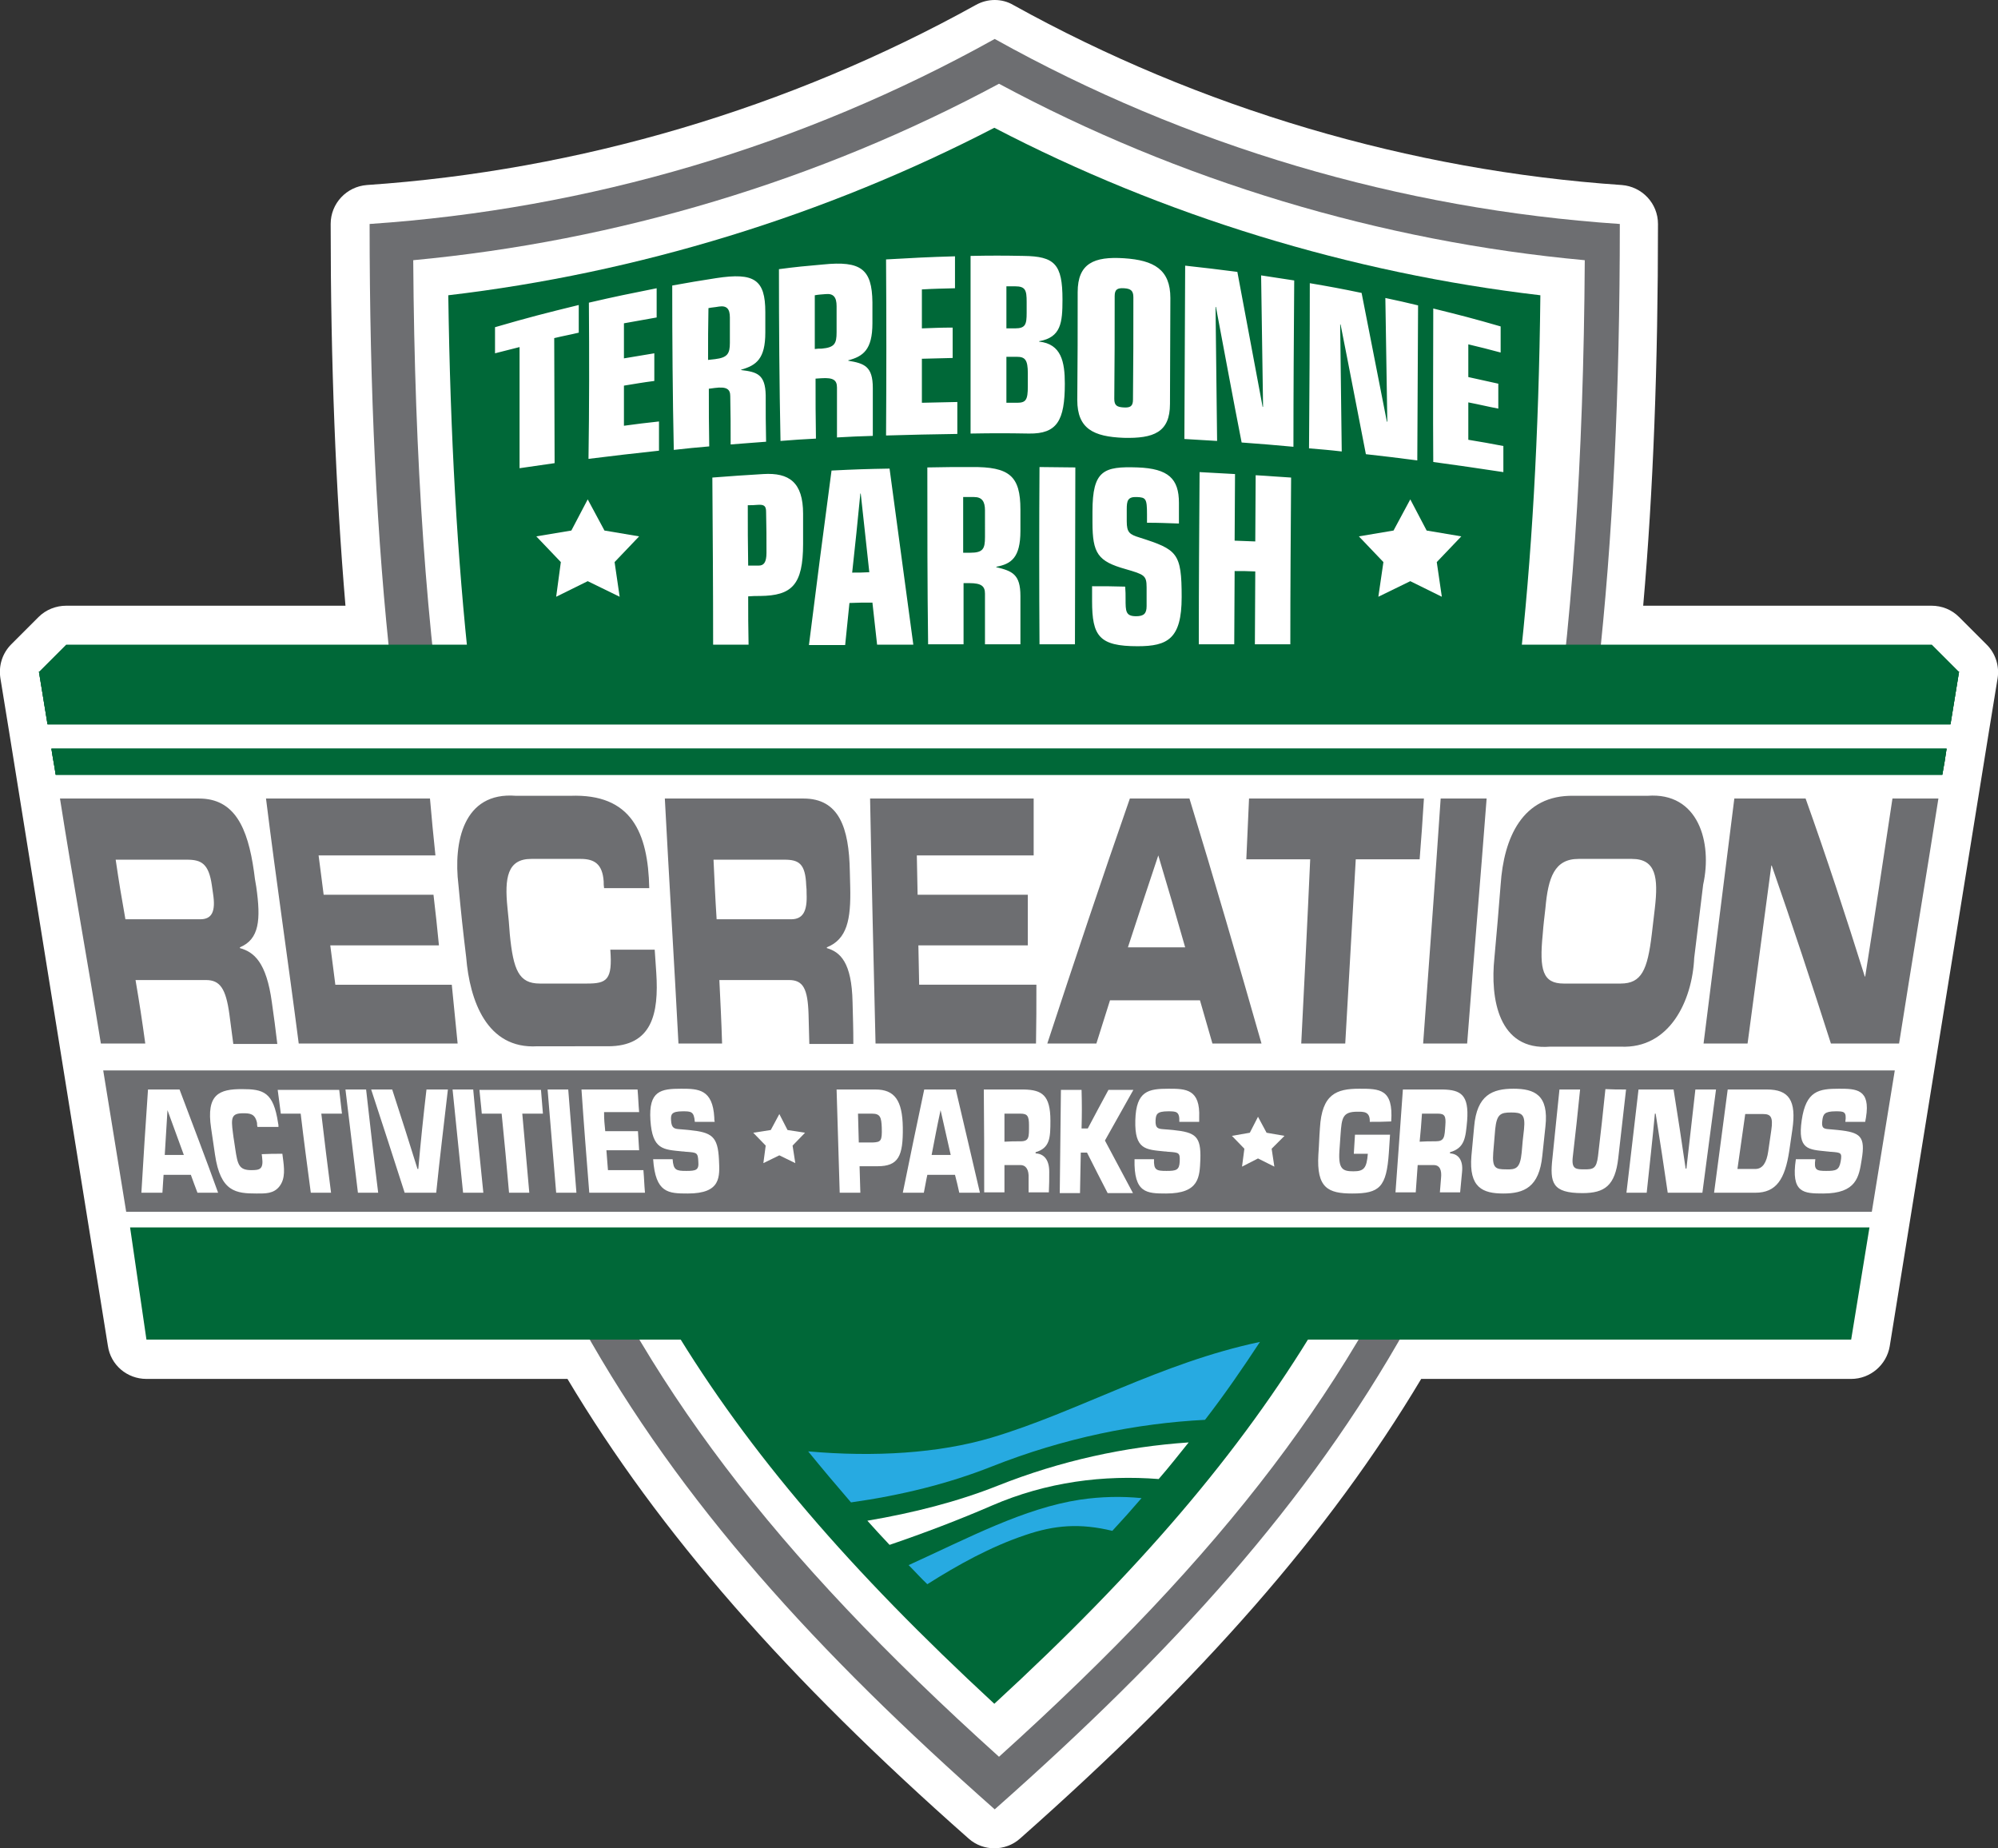 <svg id="Layer_4_copy_2" xmlns="http://www.w3.org/2000/svg" viewBox="0 0 513 474.5">
  <rect x="0" y="0" width="513" height="474.5" fill="#333333" stroke="none"/>
  <style>
    .st0{fill:#fff}.st1{fill:#6d6e71}.st2{fill:#006838}.st3{fill:#27aae1}
  </style>
  <g>
    <path class="st0" d="M510 165.4l-7-7c-1.9-1.9-4.4-2.9-7.1-2.9h-74c2.6-29.6 3.8-62 3.8-98 0-5.3-4.1-9.6-9.3-10C362 43.8 308 27.8 260.2 1.3 258.7.4 257 0 255.4 0s-3.3.4-4.9 1.3C202.7 27.8 148.7 43.8 94.2 47.5c-5.2.4-9.3 4.7-9.3 10 0 35.9 1.3 68.4 3.8 98H17c-2.6 0-5.2 1-7.1 2.9l-7 7c-2.3 2.3-3.3 5.5-2.8 8.7l2.2 13.5 25.4 157.9c.7 4.9 4.9 8.5 9.9 8.5h108.1c23.6 39.5 56.2 76.7 103 118 1.9 1.7 4.3 2.5 6.6 2.5s4.7-.8 6.6-2.5c46.7-41.3 79.4-78.5 103-118h110.4c4.9 0 9.1-3.6 9.9-8.4l25.5-158 2.2-13.5c.5-3.2-.6-6.5-2.9-8.7z"/>
    <g>
      <path class="st1" d="M410.3 172.4c3.8-34 5.6-71.9 5.6-114.9-56.4-3.8-111.2-20-160.5-47.5C206 37.5 151.2 53.7 94.9 57.5c0 43 1.8 81 5.6 114.9h309.8zM149.5 340.5c25.3 45.4 60.2 83.6 105.9 124 45.7-40.4 80.5-78.6 105.9-124H149.5z"/>
    </g>
    <path class="st0" d="M256.5 451c-58.2-52.4-91.4-96.3-113.7-149.7-24.6-58.9-36-131.5-36.7-234.5 52.4-4.9 104.1-20.4 150.4-45.3 46.3 24.9 98 40.5 150.4 45.3-.6 103-12 175.6-36.7 234.5-22.3 53.4-55.5 97.2-113.7 149.7z"/>
    <g>
      <path class="st2" d="M390 172.4c3.3-28.9 5.1-60.8 5.5-96.6-48.7-5.7-96.8-20.4-140.2-43-43.4 22.5-91.6 37.3-140.2 43 .5 35.8 2.3 67.7 5.5 96.6H390zM172.7 340.5c19.5 32.4 45.6 62.7 82.6 96.9 37.1-34.1 63.1-64.5 82.6-96.9H172.7z"/>
    </g>
    <path class="st3" d="M277.3 385c-14.4 2.2-28.4 9.7-44 16.8 1.6 1.6 3.1 3.3 4.8 4.9 7.9-5 16.2-9.6 25.1-12.6 7.6-2.6 14.1-3.1 22.4-1.1 2.6-2.8 5.1-5.6 7.5-8.4-5.1-.5-10.4-.4-15.8.4z"/>
    <path class="st0" d="M256.2 381.4c-10.3 4.1-21.7 7-33.5 9 1.8 2 3.7 4.1 5.7 6.2 9.1-3.1 18-6.5 26.3-10.1 14.1-6.1 28.7-7.9 42.8-6.8 2.7-3.1 5.2-6.3 7.7-9.4-16.3 1.1-32.9 4.7-49 11.1z"/>
    <path class="st3" d="M254.6 376.5c18.7-7.4 37.3-11.1 54.8-12 5.1-6.6 9.7-13.3 14.1-20-25.6 5.4-46.8 18-69 24.6-13.5 4-30 5-47 3.5 3.5 4.3 7.2 8.7 11 13.1 12.8-1.8 25-4.8 36.1-9.2z"/>
    <path class="st2" d="M500.8 185.9H12.2c-.9-5.4-1.3-8.1-2.2-13.5h493c-.9 5.4-1.3 8.1-2.2 13.5z"/>
    <path class="st2" d="M500.8 185.9H12.2c-.9-5.4-1.3-8.1-2.2-13.5h493c-.9 5.4-1.3 8.1-2.2 13.5zM498.7 198.9H14.3c-.4-2.7-.7-4-1.1-6.7h486.6c-.4 2.7-.6 4-1.1 6.7z"/>
    <path class="st2" d="M498.7 198.9H14.3c-.4-2.7-.7-4-1.1-6.7h486.6c-.4 2.7-.6 4-1.1 6.7z"/>
    <path class="st2" d="M498.7 198.9H14.3c-.4-2.7-.7-4-1.1-6.7h486.6c-.4 2.7-.6 4-1.1 6.7z"/>
    <path class="st1" d="M480.6 311.1c2-12.1 3.9-24.2 5.9-36.3h-460c2 12.1 3.9 24.2 5.9 36.3h448.2z"/>
    <g>
      <g>
        <path class="st1" d="M15.4 205h35.7c9.1 0 12.5 7.4 14.1 18.7.2 1.6.3 2.4.6 4 1.2 8.4.8 13.4-4.2 15.5v.2c3.6 1 6.8 3.6 8.2 13.9.6 4.3.9 6.4 1.4 10.7H59.9c-.4-3-.6-4.5-1-7.6-.9-6.6-2.4-8.8-6-8.8H34.8c1.1 6.5 1.6 9.8 2.5 16.3H25.9c-3.4-21-7.2-41.9-10.5-62.9zm16.8 31h19.2c3.1 0 4-2.1 3.3-6.6-.1-.8-.2-1.3-.3-2.1-.8-5.6-2.7-6.6-6.4-6.6H29.7c.9 6.1 1.4 9.1 2.5 15.3zM68.3 205h42.1c.5 5.8.8 8.8 1.4 14.6h-30c.5 4 .8 6 1.3 10.1h28.2c.6 5.2.9 7.8 1.4 13H84.8c.5 4 .8 6 1.3 10.1H116c.6 6 .9 9.1 1.5 15.1H76.7c-2.7-21-5.8-41.9-8.4-62.9zM117.7 227.1c-1.3-10.8 1.2-23.9 14.8-22.8h13.9c15.7-.6 20 9.4 20.3 23.7h-11.6c-.1-.7-.1-1-.1-1.7-.3-4.5-2.4-5.8-5.9-5.8h-12.7c-6.1 0-6.9 4.8-6.1 12.6.3 2.7.4 4.1.6 6.8.9 9.1 2.3 12.6 7.7 12.6h12.1c5.1 0 6.6-.9 6-8.7h11.4c.2 2.4.2 3.5.4 5.9.7 10.6-1.1 18.9-12.4 18.9H138c-13.1.8-17.4-11.9-18.3-22.8-.9-7.5-1.3-11.2-2-18.7zM170.7 205h35.6c9.1 0 11.7 7.4 11.9 18.7 0 1.6.1 2.4.1 4 .2 8.4-.8 13.4-6 15.5v.2c3.4 1 6.4 3.6 6.6 13.9.1 4.3.2 6.4.2 10.7h-11.3c-.1-3-.1-4.5-.2-7.6-.2-6.6-1.4-8.8-5-8.8h-17.9c.3 6.5.5 9.8.7 16.3h-11.2c-1.1-21-2.4-41.9-3.5-62.9zm13.3 31h19.1c3.1 0 4.2-2.1 4-6.6 0-.8 0-1.3-.1-2.1-.2-5.6-1.9-6.6-5.6-6.6h-18.2c.3 6.1.4 9.1.8 15.3zM223.4 205h42v14.6h-30c.1 4 .1 6 .2 10.1h28.3v13h-28.1c.1 4 .1 6 .2 10.1h30.1c0 6 0 9.1-.1 15.1h-41.2c-.5-20.9-1-41.9-1.4-62.9zM290.1 205h15.3c6.4 20.9 12.5 41.9 18.5 62.9h-12.6c-1.3-4.4-1.9-6.7-3.2-11.1H285c-1.4 4.4-2.1 6.7-3.5 11.1h-12.6c6.9-21 13.9-42 21.2-62.9zm-.5 38.2h14.7c-2.7-9.5-4.1-14.2-6.9-23.6-3.2 9.5-4.7 14.2-7.8 23.6zM320.7 205h44.9c-.4 6.3-.6 9.4-1.1 15.6h-16.4c-.9 15.8-1.8 31.5-2.7 47.3h-11.3c.8-15.8 1.6-31.5 2.3-47.3H320c.3-6.2.4-9.3.7-15.6zM369.9 205h11.8c-1.6 21-3.4 41.9-5 62.9h-11.3c1.5-20.9 3.1-41.9 4.5-62.9zM385.3 227.1c.8-11.9 5.5-23.1 18.8-22.8H423c13.1-1 16.7 12 14.3 22.8-.9 7.5-1.4 11.3-2.3 18.8-.5 11-6.3 23.4-18.9 22.8H398c-13.3 1.1-15.4-12.4-14.3-22.8.7-7.6 1-11.3 1.6-18.8zm10.8 12.8c-.9 9.1 0 12.6 5.4 12.6h14.6c5.4 0 6.9-3.5 8-12.6.3-2.7.5-4.1.8-6.8.9-7.8.3-12.6-5.9-12.6h-13.7c-6.2 0-7.8 4.8-8.5 12.6-.3 2.7-.5 4.1-.7 6.8zM445.3 205h18.3c5.4 15.1 10.4 30.4 15.2 45.7h.1c2.4-15.2 4.7-30.4 7-45.7h11.8c-3.3 21-6.8 41.9-10.1 62.9h-17.5c-4.9-15.3-9.9-30.5-15.2-45.7h-.1c-2 15.2-4.1 30.5-6.1 45.7h-11.3c2.6-21 5.3-41.9 7.9-62.9z"/>
      </g>
    </g>
    <path class="st2" d="M37.6 343.9l-4.2-28.8H480l-4.7 28.8zM496 165.5H17l-7 7c.9 5.4 1.3 8.1 2.2 13.5h488.6c.9-5.4 1.3-8.1 2.2-13.5l-7-7z"/>
    <g>
      <g>
        <path class="st0" d="M42 301.6c-.1 1.8-.2 2.7-.3 4.6h-5.4c.5-8.8 1.1-17.6 1.7-26.5h8.1c3.3 8.8 6.7 17.6 9.9 26.5h-5.3c-.7-1.8-1-2.7-1.7-4.6h-7zm1-16.6c-.3 4.6-.4 6.9-.7 11.5h4.9c-1.7-4.6-2.5-6.9-4.2-11.5zM72.5 296.2c0 .3.1.5.1.8.4 2.9.7 5.5-.8 7.5s-3.7 1.9-5.9 1.9c-5.3 0-9.3-.4-10.7-10-.4-2.7-.6-4.1-1-6.8-1.3-8.7 2.1-10 7.9-10 5.5 0 8.1.7 9.3 8.7.1.4.1.6.1 1h-5.4c-.1-.4-.1-.6-.1-1-.5-2.4-1.8-2.5-3.6-2.5-3 0-3.1 1.2-2.6 5 .2 1.7.4 2.5.6 4.1.6 4 .9 5.5 4.1 5.5 2.2 0 3.2-.2 2.8-3.3 0-.3-.1-.5-.1-.8 2.1-.1 3.2-.1 5.3-.1zM85 306.2h-5.2c-.9-6.8-1.8-13.5-2.6-20.3h-5.1c-.3-2.5-.5-3.7-.8-6.1h15.8c.3 2.5.4 3.7.7 6.1h-5.3c.8 6.7 1.6 13.5 2.5 20.3zM97.1 306.2h-5.2c-1.1-8.8-2.1-17.6-3.2-26.5H94c1 8.9 2 17.7 3.1 26.5zM109.5 279.7h5.5c-1 8.8-2.1 17.6-3 26.5h-8.1c-2.8-8.8-5.7-17.6-8.6-26.5h5.4c2.2 6.8 4.4 13.6 6.5 20.4h.2c.6-6.8 1.3-13.6 2.1-20.4zM124.1 306.2h-5.2c-.9-8.8-1.8-17.6-2.7-26.5h5.3c.8 8.9 1.7 17.7 2.6 26.5zM135.9 306.2h-5.2c-.6-6.8-1.2-13.5-1.9-20.3h-5.1c-.2-2.5-.4-3.7-.6-6.1h15.8c.2 2.5.3 3.7.5 6.1h-5.3c.6 6.7 1.2 13.5 1.8 20.3zM148 306.2h-5.2c-.7-8.8-1.5-17.6-2.2-26.5h5.3c.7 8.9 1.4 17.7 2.1 26.5zM155.4 290.4h8.4c.1 2 .2 2.9.3 4.9h-8.4c.2 2.1.2 3.1.4 5.1h9.1c.2 2.3.2 3.5.4 5.8h-14.3c-.7-8.8-1.4-17.6-2-26.5h14.4c.2 2.3.2 3.5.4 5.8h-9c0 2 .1 2.9.3 4.9zM176.9 290.1c5.9.6 7.4 1.6 7.7 7.6.2 4.4.6 8.7-8 8.7-5 0-8.3-.1-8.9-8.8h5c.2 2.8.9 3 3.5 3 2.5 0 3.3-.2 3.1-2.4-.1-2.3-.4-2.3-2.9-2.5-.5 0-.7-.1-1.2-.1-4.9-.5-7.7-.4-8.2-8-.5-7.6 2.7-8.1 7.9-8.1 4.4 0 8.1.1 8.5 7.4 0 .4 0 .7.1 1.1h-5.1c-.2-2.7-1-2.7-3.1-2.7-2.9 0-3.1.8-3 2.3.1 2.1.9 2.2 2.3 2.3 1 .1 1.4.1 2.3.2zM215.6 306.2c-.3-8.8-.5-17.6-.8-26.5h10c4.9 0 6.9 2.8 7 9.7.1 7.4-1.1 10-6.5 10h-4.6c.1 2.7.1 4.1.2 6.8h-5.3zm8.5-12.9c2.1-.1 2.4-.4 2.3-3.8-.1-2.7-.4-3.6-2.5-3.6h-3.6c.1 3 .1 4.4.2 7.4h3.6zM238.1 301.6c-.4 1.8-.5 2.7-.9 4.6h-5.4c1.8-8.8 3.6-17.6 5.5-26.5h8.1c2.1 8.8 4.1 17.6 6.2 26.5h-5.3c-.4-1.8-.6-2.7-1.1-4.6h-7.1zm3.4-16.6c-1 4.6-1.4 6.9-2.3 11.5h4.9c-1-4.6-1.6-6.9-2.6-11.5zM252.6 279.7h10.3c4.6.1 6.8 1.4 6.8 8 0 4.4-.1 7-3.8 8.1v.3c2.2.1 3.5 1.7 3.5 4.7 0 2.1 0 3.2-.1 5.3h-5.2v-3.7c.1-2-.6-3.3-2.1-3.3h-4.1v7h-5.2c0-8.7 0-17.5-.1-26.4zM262 293c2.3 0 2.2-1.1 2.2-4.1 0-2.4-.4-3-2.2-3h-4.1v7.2c1.7-.1 2.5-.1 4.1-.1zM277.7 289.7h1.6c2.1-4 3.2-6 5.3-9.9h6.4c-2.9 5.2-4.4 7.8-7.3 13 2.9 5.4 4.3 8.1 7.2 13.5h-6.5c-2.1-4.1-3.2-6.2-5.3-10.4h-1.6c-.1 4.1-.1 6.2-.2 10.4h-5.2c.1-8.8.2-17.6.3-26.5h5.3c.1 3.9.1 5.9 0 9.9zM301.2 290.1c5.8.6 7.2 1.6 7 7.6-.2 4.4-.2 8.7-8.8 8.7-5 0-8.3-.1-8.1-8.8h5c-.1 2.8.6 3 3.2 3 2.5 0 3.3-.2 3.4-2.4.1-2.3-.2-2.3-2.7-2.5-.5 0-.7-.1-1.2-.1-4.8-.5-7.7-.4-7.5-8 .2-7.6 3.4-8.1 8.6-8.1 4.4 0 8.1.1 7.8 7.4v1.1h-5.1c.1-2.7-.8-2.7-2.9-2.7-2.9 0-3.1.8-3.2 2.3-.1 2.1.7 2.2 2.1 2.3 1.1.1 1.5.1 2.4.2zM351.7 288c.1-2.7-1.6-2.6-3.2-2.6-3.8 0-4 1.6-4.3 5.8-.1 1.7-.2 2.6-.3 4.3-.3 4.7.9 5.2 3.6 5.2s3.4-.8 3.7-4.5h-3.6c.1-2 .2-2.9.3-4.9h9c-.1 1.8-.2 2.8-.3 4.6-.6 8.9-2.4 10.5-9.4 10.5-6.2 0-9.2-1.4-8.7-10 .2-2.7.2-4.1.4-6.8.5-8.7 4.2-10.1 10.1-10.1 5.2 0 8.8 0 8.2 8.4-2.3.1-3.3.1-5.5.1zM360.2 279.7h10.3c4.6.1 6.7 1.4 6.2 8-.4 4.4-.6 7-4.4 8.1v.3c2.1.1 3.4 1.7 3.1 4.7-.2 2.1-.3 3.2-.5 5.3h-5.2c.1-1.5.2-2.2.3-3.7.2-2-.3-3.3-1.9-3.3H364l-.5 7h-5.2c.6-8.7 1.3-17.5 1.9-26.4zm8.4 13.3c2.3 0 2.3-1.1 2.5-4.1.2-2.4-.2-3-1.9-3h-4.1c-.2 2.9-.3 4.3-.6 7.2 1.6-.1 2.4-.1 4.1-.1zM377.8 296.7c.3-3 .4-4.5.7-7.5.7-8.1 4.7-9.7 10.1-9.7 5.4 0 9.1 1.6 8.2 9.7-.3 3-.5 4.5-.8 7.5-.8 8.1-4.7 9.7-10 9.7s-8.9-1.5-8.2-9.7zm12.9-.8c.2-2.4.3-3.6.6-6 .4-3.9-.6-4.3-3.3-4.3s-3.7.4-4.1 4.3l-.5 6c-.3 4 .6 4.3 3.3 4.3 2.6.1 3.6-.3 4-4.3zM417.5 279.7c-.8 7.1-1.2 10.6-2 17.6-.8 7.1-3.5 9-9.2 9-7.8 0-8.4-2.7-7.7-9 .7-7.1 1.1-10.6 1.8-17.6h5.3c-.7 7-1.1 10.5-1.9 17.5-.3 3 .9 3 3.1 3s3-.2 3.4-3.4c.8-6.9 1.2-10.3 1.9-17.2 2.1.1 3.1.1 5.3.1zM422.8 306.2h-5.2c1-8.8 2.1-17.6 3.1-26.5h9c1.1 6.8 2.1 13.5 3.1 20.3h.2c.8-6.8 1.5-13.5 2.3-20.3h5.3c-1.2 8.8-2.3 17.6-3.5 26.5h-8.9c-1-6.8-2-13.5-3.1-20.3h-.2c-.6 6.7-1.4 13.5-2.1 20.3zM443.6 279.7h10.1c5.6 0 7.6 2.8 6.5 10.3-.3 2.2-.5 3.3-.8 5.5-1.1 7.2-3.3 10.7-8.7 10.7h-10.6c1.2-8.8 2.3-17.6 3.5-26.5zm2.5 20.4h4.6c1.9 0 2.9-1.7 3.3-4.5.3-2.2.5-3.3.8-5.5.5-3.4-.2-4.1-2.1-4.1h-4.6c-.8 5.5-1.2 8.4-2 14.1zM471.9 290.1c5.8.6 7.1 1.6 6.1 7.6-.7 4.4-1.3 8.7-9.9 8.7-5 0-8.3-.1-7-8.8h5c-.4 2.8.3 3 2.8 3s3.3-.2 3.7-2.4c.4-2.3.1-2.3-2.4-2.5-.5 0-.7-.1-1.1-.1-4.8-.5-7.6-.4-6.5-8 1.1-7.6 4.4-8.1 9.6-8.1 4.4 0 8.1.1 6.9 7.4-.1.4-.1.7-.2 1.1h-5.1c.4-2.7-.4-2.7-2.5-2.7-2.9 0-3.2.8-3.4 2.3-.3 2.1.4 2.2 1.8 2.3.9.1 1.4.1 2.2.2z"/>
      </g>
    </g>
    <g>
      <path class="st0" d="M362.1 149.2l-8.2 4 1.3-8.9-6.3-6.6 8.9-1.5 4.3-8 4.2 8 8.9 1.5-6.3 6.6 1.3 8.9zM150.9 149.2l-8.1 4 1.2-8.9-6.3-6.6 9-1.5 4.2-8 4.3 8 8.9 1.5-6.3 6.6 1.3 8.9z"/>
    </g>
    <path class="st0" d="M323 297.4l-4.1 2.1.6-4.6-3.2-3.3 4.6-.8 2.1-4.1 2.2 4.1 4.6.8-3.3 3.3.7 4.6zM200.1 296.6l-4.1 2 .6-4.5-3.2-3.3 4.5-.7 2.2-4.1 2.1 4.1 4.5.7-3.2 3.3.7 4.5z"/>
    <g>
      <g>
        <path class="st0" d="M133.4 89.1c-2.5.6-3.8 1-6.3 1.6V84c8.6-2.5 12.9-3.6 21.5-5.7v7.1c-2.5.6-3.8.8-6.3 1.4 0 10.7.1 21.4.1 32.1-3.6.5-5.4.8-9 1.3V89.1zM151.2 77.7c6.9-1.6 10.4-2.3 17.4-3.7v7.5c-3.4.6-5 .9-8.4 1.5v9c3.1-.5 4.7-.8 7.8-1.3v7.1c-3.1.4-4.7.7-7.8 1.2v10.3c3.6-.5 5.4-.7 9-1.1v7.5c-7.3.8-10.9 1.2-18.1 2.1.2-13.3.2-26.7.1-40.1zM172.6 73.3c4.5-.8 6.7-1.2 11.3-1.9 9.8-1.5 12.6.4 12.6 8.7v5.3c0 6.7-2.3 8.4-6.2 9.5v.1c4.1.5 6.2 1.1 6.3 6.5 0 4.8 0 7.2.1 11.9-3.7.3-5.5.4-9.1.7 0-4.9 0-7.4-.1-12.4 0-1.8-.9-2.5-4-2.1-.6.1-.9.1-1.5.2 0 5.9 0 8.9.1 14.8-3.6.3-5.5.5-9.1.9-.3-14.1-.4-28.2-.4-42.2zm9.2 19.1c.7-.1 1.1-.1 1.8-.2 3.2-.4 3.8-1.4 3.8-4.2v-6.5c0-2.2-.8-3.1-2.8-2.8-1.1.2-1.7.2-2.7.4-.1 5.3-.1 8-.1 13.3zM200 69.1c4.5-.6 6.8-.8 11.3-1.2 9.8-1 12.6 1.2 12.7 9.7V83c0 6.8-2.4 8.5-6.2 9.5v.1c4.1.7 6.3 1.4 6.3 7v12.3c-3.7.1-5.5.2-9.2.4V99.5c0-1.9-.9-2.6-4-2.4-.6 0-.9.1-1.5.1 0 6.1 0 9.2.1 15.4-3.7.2-5.5.3-9.1.6-.3-14.7-.4-29.4-.4-44.1zm9.2 20.5c.7-.1 1.1-.1 1.8-.1 3.3-.3 3.8-1.3 3.8-4.2v-6.7c0-2.3-.8-3.3-2.8-3.1-1.1.1-1.7.1-2.8.3v13.8zM227.5 66.6c7.1-.4 10.6-.6 17.7-.8V74c-3.4.1-5.1.1-8.5.3v10c3.1-.1 4.7-.2 7.9-.2v7.8c-3.1.1-4.7.1-7.9.2v11.3c3.6-.1 5.5-.1 9.1-.2v8.2c-7.3.1-11 .2-18.3.4.1-15.1.1-30.2 0-45.2zM249.2 65.7c5.4-.1 8.2-.1 13.6 0 8 .1 10 2.1 10 11.2 0 6-.4 9.7-6 10.7v.1c5.7.6 6.6 5.2 6.6 10.8 0 9.5-2 12.9-9.2 12.8-6-.1-9-.1-15 0V65.7zm9.2 18.6h2.2c2.7 0 3-1 3-4v-2.8c0-3-.3-4-3-4h-2.3s.1 0 .1-.1v10.9zm0 19.1h2.7c2.3 0 2.8-.7 2.8-4.2v-3.4c0-3.4-.7-4.2-2.8-4.2h-2.7v11.8zM276.7 75c0-7.4 4.2-9.2 11.9-8.7s11.9 2.9 11.9 10.2c0 10.9-.1 16.3-.1 27.2 0 7.3-4.2 8.9-11.9 8.7-7.7-.3-11.9-2.3-11.9-9.7.1-9.3.1-18.5.1-27.7zm14.3 1.3c0-1.7-.7-2.2-2.4-2.3-1.7-.1-2.4.3-2.4 2 0 10.6 0 15.9-.1 26.4 0 1.7.7 2.1 2.4 2.2 1.7.1 2.4-.3 2.4-2 .1-10.5.1-15.8.1-26.3zM312.2 78.8h-.1c.1 11.5.3 22.9.4 34.4-3.4-.2-5.1-.3-8.4-.5.1-14.8.1-29.6.2-44.5 5.4.6 8 .9 13.4 1.6 2.2 11.6 4.3 23.1 6.5 34.7l.1-.1c-.2-11.2-.3-22.5-.5-33.7 3.4.5 5.1.8 8.5 1.3-.1 14.2-.2 28.5-.2 42.7-5.3-.5-8-.7-13.3-1.1-2.3-11.7-4.4-23.2-6.6-34.8zM344.2 83.3h-.1c.1 10.9.3 21.7.4 32.6-3.4-.4-5-.5-8.4-.8.1-14.1.2-28.3.2-42.4 5.3.9 8 1.4 13.3 2.5 2.2 11 4.3 22.1 6.5 33.1l.1-.1c-.2-10.6-.3-21.1-.5-31.7 3.4.7 5 1.1 8.4 1.9-.1 13.3-.1 26.6-.2 39.8-5.3-.7-7.9-1-13.2-1.6-2.2-11.2-4.3-22.3-6.5-33.3zM368 79.2c6.9 1.7 10.4 2.6 17.3 4.6v6.7c-3.3-.9-5-1.3-8.3-2.1v8.4c3.1.7 4.6 1 7.7 1.7v6.4c-3.1-.6-4.6-1-7.7-1.6v9.6c3.6.6 5.4.9 9 1.6v6.7c-7.2-1.1-10.8-1.6-18-2.6-.1-13.1 0-26.2 0-39.4zM182.9 122.6c5.3-.4 7.9-.6 13.1-.9 6.6-.4 10.2 2.1 10.2 10.2v7.7c0 10.6-2.9 13.3-11 13.4-1.2 0-1.8 0-3.1.1 0 5 0 7.4.1 12.4h-9.1c0-14.4-.1-28.7-.2-42.9zm11.9 22.6c1.3 0 2-.8 2-3.3 0-4.2 0-6.3-.1-10.5 0-1.5-.5-1.9-2.1-1.8-1.1.1-1.6.1-2.6.1 0 6.2 0 9.3.1 15.5h2.7zM213.5 120.8c6-.3 8.9-.4 14.9-.5 2 15.1 4.1 30.1 6.1 45.2h-9.3c-.5-4.3-.7-6.5-1.2-10.8-2.4 0-3.6 0-5.9.1-.4 4.3-.7 6.5-1.1 10.8h-9.3c1.9-15.1 3.8-29.9 5.8-44.8zm7.5 5.9h-.1c-.8 8.1-1.2 12.2-2.1 20.3 1.8 0 2.6 0 4.4-.1-.9-8.1-1.3-12.2-2.2-20.2zM238.1 120c4.5-.1 6.8-.1 11.3-.1 9.8-.1 12.6 2.3 12.6 10.9v5.5c0 6.9-2.4 8.5-6.2 9.2v.1c4.1 1 6.2 1.8 6.2 7.4v12.4h-9.1v-13c0-1.9-.9-2.7-4-2.7h-1.5v15.7h-9.1c-.2-15.1-.2-30.3-.2-45.4zm9.2 21.9h1.8c3.3 0 3.8-1 3.8-4V131c0-2.3-.8-3.4-2.8-3.4h-2.8v14.3zM266.9 119.9c3.7 0 5.5.1 9.2.1 0 15.1-.1 30.3-.1 45.4h-9.1c-.1-15.2-.1-30.3 0-45.5zM289 153.8c0 3.1 0 4.4 2.7 4.4 2 0 2.7-.7 2.7-2.6v-4.8c0-3.1-.6-3.3-5.4-4.7-7.1-2-8.5-4-8.5-12v-2.8c0-10.6 2.9-11.6 11.6-11.3 7.9.3 10.6 2.9 10.6 9.1v5.3c-3.3-.1-4.9-.2-8.2-.2V132c0-4-.3-4.3-2.6-4.4-2.4-.1-2.6 1-2.6 3.2v3c0 2.9.7 3.4 3.3 4.2 9.7 3.1 10.8 3.9 10.8 15.3 0 10.7-3.6 12.6-11.3 12.6-9.9 0-11.7-2.6-11.7-11.6v-3.8c3.4 0 5.1 0 8.5.1.1 1.3.1 2 .1 3.2zM308 121.2c3.7.2 5.5.3 9.1.5 0 6.8-.1 10.3-.1 17.1 2.1.1 3.2.1 5.3.2 0-6.8.1-10.2.1-17 3.7.2 5.5.4 9.1.6-.1 14.3-.2 28.5-.2 42.8h-9.1c0-7.5.1-11.2.1-18.7-2.1-.1-3.2-.1-5.3-.1 0 7.5-.1 11.3-.1 18.8h-9.1c0-14.7.1-29.5.2-44.2z"/>
      </g>
    </g>
  </g>
</svg>
